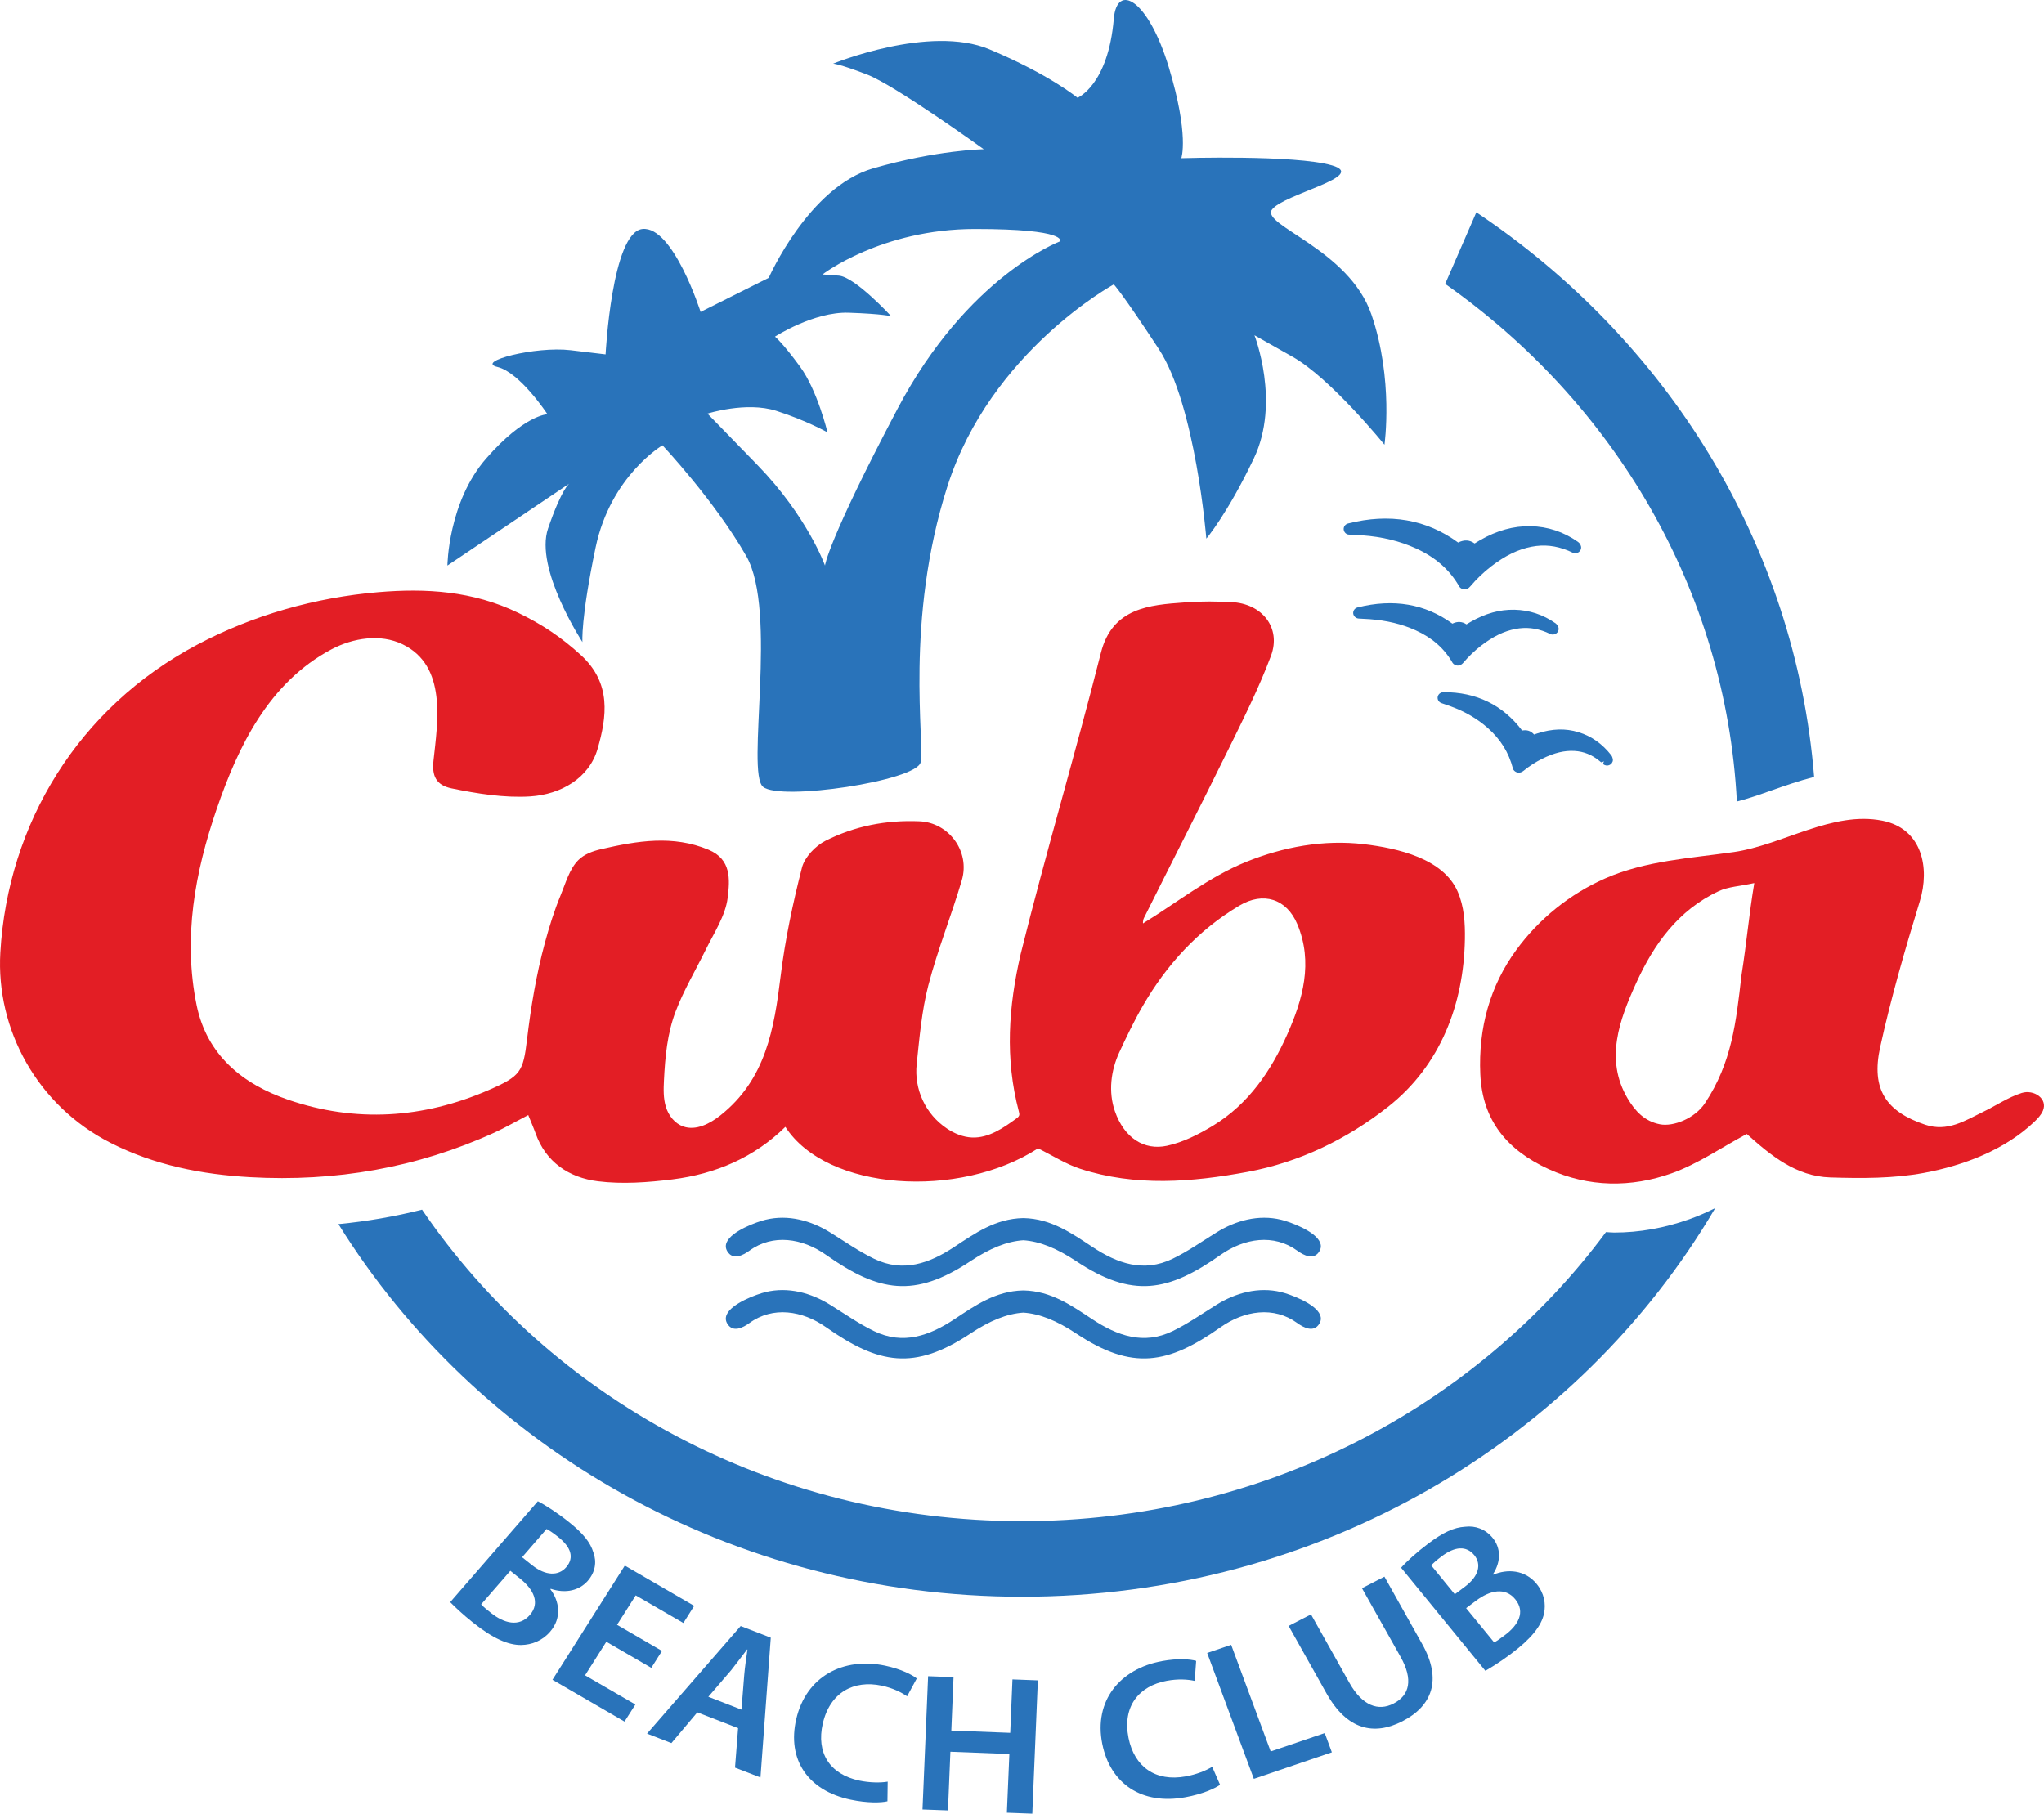 <svg xmlns="http://www.w3.org/2000/svg" xmlns:xlink="http://www.w3.org/1999/xlink" xmlns:xodm="http://www.corel.com/coreldraw/odm/2003" xml:space="preserve" width="47.075mm" height="41.776mm" version="1.1" style="shape-rendering:geometricPrecision; text-rendering:geometricPrecision; image-rendering:optimizeQuality; fill-rule:evenodd; clip-rule:evenodd" viewBox="0 0 4707.5 4177.58"> <defs> <style type="text/css"> .fil0 {fill:#2973BA;fill-rule:nonzero} .fil1 {fill:#E31E25;fill-rule:nonzero} </style> </defs> <g id="Слой_x0020_1">  <path class="fil0" d="M2441.35 555.88c0,0 -213.09,79.92 -374.32,385.81 -161.25,305.88 -167.03,361.01 -167.03,361.01 0,0 -40.28,-113 -155.49,-231.52l-115.17 -118.48c0,0 89.26,-28.49 158.4,-6.43 69.07,22.06 118.04,49.61 118.04,49.61 0,0 -23.06,-96.46 -63.34,-151.55 -40.32,-55.13 -57.61,-68.92 -57.61,-68.92 0,0 89.29,-57.83 169.91,-55.09 80.61,2.74 97.89,8.26 97.89,8.26 0,0 -83.48,-90.93 -120.94,-93.67l-37.42 -2.78c0,0 135.34,-104.7 351.27,-104.7 215.99,0 195.81,28.45 195.81,28.45zm716.98 168.12c-51.86,-150.19 -254.82,-205.32 -228.91,-241.14 25.91,-35.81 223.14,-77.18 138.17,-101.94 -84.93,-24.8 -346.94,-16.54 -346.94,-16.54 0,0 18.73,-52.37 -28.79,-209.41 -47.51,-157.12 -119.6,-195.59 -126.7,-111.64 -12.96,152.98 -83.53,181.87 -83.53,181.87 0,0 -64.74,-53.7 -202.99,-111.6 -138.22,-57.87 -359.91,33.06 -359.91,33.06 0,0 12.96,0 77.75,24.84 64.79,24.81 269.19,172.22 269.19,172.22 0,0 -106.51,1.35 -254.78,44.08 -148.31,42.72 -240.43,252.14 -240.43,252.14l-156.93 78.54c0,0 -63.34,-198.41 -133.9,-191.05 -70.57,7.33 -84.93,288.86 -84.93,288.86l-80.61 -9.65c-80.65,-9.62 -220.28,26.19 -168.49,38.59 51.83,12.4 115.21,108.86 115.21,108.86 0,0 -53.29,1.36 -141.12,101.95 -87.8,100.59 -89.26,246.66 -89.26,246.66l280.75 -188.8c0,0 -17.27,11.05 -48.96,103.35 -31.65,92.32 79.19,261.76 79.19,261.76 0,0 -4.31,-52.35 30.25,-217.69 34.54,-165.3 154.03,-235.6 154.03,-235.6 0,0 119.53,126.77 192.91,254.92 73.42,128.14 -1.42,498.76 38.86,531.83 40.33,33.07 352.77,-13.79 362.82,-56.48 10.09,-42.73 -37.42,-326.55 61.92,-636.56 99.35,-310.01 382.96,-464.35 382.96,-464.35 0,0 18.73,19.28 103.65,148.81 84.94,129.53 109.44,436.77 109.44,436.77 0,0 47.51,-55.09 109.38,-184.62 61.93,-129.54 1.46,-283.83 1.46,-283.83l87.84 49.61c87.8,49.6 211.6,202.54 211.6,202.54 0,0 21.59,-150.2 -30.2,-300.36z"></path> <path class="fil0" d="M3717.59 2839.08c-6.33,0 -12.6,-0.8 -18.93,-1.02 -298.73,402.71 -789.54,665.79 -1344.91,665.79 -578.81,0 -1087.61,-285.66 -1381.71,-717.5 -62.94,15.86 -127.17,26.94 -192.66,33.26 319.06,513.79 904.55,858.3 1574.37,858.3 685.69,0 1282.95,-361.04 1596.53,-895.13 -18.66,9.21 -37.98,17.89 -58.59,25.26 -57.96,20.7 -116.43,31.04 -174.1,31.04z"></path> <path class="fil0" d="M3400.13 489.04l-71.78 164.89c387.54,272.39 646.3,702.85 671.83,1192.26 24.42,-6.05 51.56,-15.57 79.83,-25.56 30.07,-10.6 62.98,-22.09 98.08,-31.11 -43.43,-538.26 -340.98,-1008.35 -777.96,-1300.48z"></path> <path class="fil0" d="M3040.3 2862.16c-11,-26.8 -70.25,-47.88 -89.84,-52.61 -52.14,-12.63 -104.68,1.88 -148.9,29.35 -33.33,20.66 -65.64,43.44 -100.9,60.53 -67.11,32.59 -127.86,10.38 -184.67,-27.13 -48.37,-31.98 -95.29,-65.11 -158.39,-66.51 -0.28,0 -0.51,0.08 -0.79,0.08 -0.28,0 -0.51,-0.08 -0.78,-0.08 -63.11,1.4 -110.02,34.53 -158.4,66.51 -56.82,37.51 -117.52,59.72 -184.67,27.13 -35.26,-17.09 -67.57,-39.87 -100.91,-60.53 -44.21,-27.47 -96.71,-41.98 -148.85,-29.35 -19.64,4.73 -78.85,25.81 -89.84,52.61 -2.67,6.46 -2.51,13.26 1.73,20.25 12.88,21.23 36.16,9.13 50.89,-1.58 53.99,-39.27 121.8,-28.89 176.57,9.7 120.78,85.15 203.08,100.4 332.15,14.69 44.8,-29.72 84.18,-45.84 122.11,-48.36 37.93,2.52 77.31,18.64 122.12,48.36 129.06,85.71 211.36,70.46 332.14,-14.69 54.82,-38.59 122.54,-48.97 176.57,-9.7 14.73,10.71 38.05,22.81 50.89,1.58 4.24,-6.99 4.41,-13.79 1.77,-20.25z"></path> <path class="fil0" d="M3040.3 3028.72c-11,-26.75 -70.25,-47.83 -89.84,-52.56 -52.14,-12.64 -104.68,1.87 -148.9,29.3 -33.33,20.71 -65.64,43.48 -100.9,60.58 -67.11,32.58 -127.86,10.33 -184.67,-27.13 -48.37,-31.98 -95.29,-65.16 -158.39,-66.51 -0.28,0 -0.51,0.07 -0.79,0.07 -0.28,0 -0.51,-0.07 -0.78,-0.07 -63.11,1.35 -110.02,34.53 -158.4,66.51 -56.82,37.46 -117.52,59.71 -184.67,27.13 -35.26,-17.1 -67.57,-39.87 -100.91,-60.58 -44.21,-27.43 -96.71,-41.94 -148.85,-29.3 -19.64,4.73 -78.85,25.81 -89.84,52.56 -2.67,6.5 -2.51,13.31 1.73,20.3 12.88,21.23 36.16,9.09 50.89,-1.58 53.99,-39.27 121.8,-28.9 176.57,9.69 120.78,85.11 203.08,100.41 332.15,14.69 44.8,-29.72 84.18,-45.84 122.11,-48.36 37.93,2.52 77.31,18.64 122.12,48.36 129.06,85.72 211.36,70.42 332.14,-14.69 54.82,-38.59 122.54,-48.96 176.57,-9.69 14.73,10.67 38.05,22.81 50.89,1.58 4.24,-6.99 4.41,-13.8 1.77,-20.3z"></path> <path class="fil0" d="M3360.98 1351.25c1.96,3.42 5.97,5.37 10.01,6.05l0.36 0.07c3.88,0.57 8.51,-1.01 11.58,-3.49 0.58,-0.53 2.63,-2.41 3.1,-3.02 14.49,-17.12 30.74,-32.72 48.33,-46.32 32.36,-24.84 61.84,-39.2 92.91,-45.21 28.66,-5.48 55.39,-2.85 84.77,9.13l9.69 4.43c4.8,2.34 10.38,1.81 14.57,-1.31 4.13,-3.08 6.09,-8.19 4.91,-13.15 -1.01,-4.24 -3.37,-7.7 -7.15,-10.38 -32.94,-23.1 -69.42,-35.2 -108.92,-36.06 -39.42,-0.69 -77.59,9.91 -116.69,32.34 -4.13,2.45 -8.21,4.97 -12.3,7.48 -11.54,-8.37 -23.78,-9.17 -37.92,-2.1 -72.68,-53.32 -157.92,-68.13 -253.5,-43.92 -6.51,1.65 -10.75,7.51 -10.08,13.9 0.66,6.34 6.07,11.8 12.72,11.68l10.16 0.53c6.72,0.38 13.12,0.72 19.56,1.12 46.33,3.32 86.69,13.27 123.69,30.03 45.19,20.44 77.98,49.34 100.2,88.2z"></path> <path class="fil0" d="M3355.57 1532.94c4.01,0.59 8.48,-0.91 11.5,-3.47 0.59,-0.44 2.48,-2.29 2.95,-2.85 12.26,-14.51 26.11,-27.77 41.27,-39.53 27.37,-21.08 52.46,-33.25 78.88,-38.37 24.19,-4.55 46.8,-2.33 70.8,7.44l8.95 4.02c4.68,2.52 10.25,1.85 14.37,-1.17 4.21,-2.96 6.17,-7.95 5.19,-12.92 -0.67,-3.15 -4.13,-8.46 -6.92,-10.37 -28.75,-20.15 -60.78,-30.51 -94.59,-31.22 -34.12,-0.72 -67.14,8.49 -101.06,27.95 -3.22,1.88 -6.4,3.83 -9.54,5.72 -9.94,-6.69 -20.58,-7.37 -32.44,-1.66 -62.59,-45.66 -135.98,-57.95 -218.27,-37.35 -6.48,1.68 -10.72,7.55 -10.1,13.9 0.67,6.35 6.32,11.42 12.72,11.73l25.49 1.43c39.38,3.07 73.9,11.27 105.43,25.55 38.4,17.39 66.23,41.89 85.12,74.92 2.08,3.54 7.62,6.32 10.25,6.25z"></path> <path class="fil0" d="M3711.07 1739.9c-20.62,-26.49 -46.06,-44.45 -75.63,-53.32 -29.91,-9.28 -60.93,-8.16 -94.66,2.7 -2.59,0.87 -5.15,1.77 -7.7,2.67 -7.27,-8.45 -16.3,-11.35 -27.48,-9.24 -44.53,-58.88 -105.55,-88.64 -181.14,-88.34 -6.6,0.03 -12.21,4.58 -13.34,10.78 -1.1,6.27 2.58,12.32 8.79,14.46l6.84 2.33c5.09,1.77 9.92,3.47 14.76,5.19 33.17,12.22 60.98,28.48 85.04,49.79 29.45,26.08 48.37,56.59 57.85,93.27 1.01,4.02 4.43,6.98 8.4,8.6 0.9,0.3 1.84,0.57 2.86,0.72 3.34,0.49 6.96,-0.19 9.86,-1.77 0.67,-0.41 2.58,-1.69 3.22,-2.18 13.39,-10.97 27.99,-20.36 43.27,-27.91 27.56,-13.65 51.23,-19.33 74.49,-17.9 21,1.28 39.76,8.72 57.05,22.89l4.27 3.53 1.11 -1.2c0.2,0.3 0.35,0.56 0.59,0.82l4.59 -2.21 -2.4 6.2c3.89,3.49 9.7,4.62 14.49,2.55 4.95,-1.94 8.25,-6.49 8.45,-11.57 0.08,-2.96 -1.77,-8.53 -3.58,-10.86z"></path> <path class="fil0" d="M1202.43 3586.96l23.05 18.33c31.52,25.06 60.97,24.84 78.41,4.81 19.55,-22.47 10.72,-46.67 -17.9,-69.48 -13.16,-10.48 -21.52,-15.93 -27.22,-18.71l-56.34 65.05zm-94.24 108.44c4.99,5.79 12.69,11.91 22.93,20.07 28.94,23.03 63.89,33.52 89.25,4.43 24.08,-27.72 8.48,-59.11 -22.74,-83.83l-22.29 -17.85 -67.15 77.18zm130.56 -237.45c16.76,8.61 44.92,26.76 70.64,47.23 33.02,26.27 50.26,47.13 57.37,71.18 7.66,21.05 4.63,44.52 -13.05,64.93 -18.96,21.8 -50.29,30.18 -85.43,18.38l-0.79 1.01c20.58,27.05 27.33,65.69 -0.7,97.96 -18.38,21.08 -42.25,29.96 -66.21,30.45 -30.15,0.44 -65.53,-15.27 -111.03,-51.48 -24.9,-19.85 -42.1,-36.42 -52.7,-47.2l201.9 -232.46z"></path> <polygon class="fil0" points="1499.97,3841.74 1396.42,3781.58 1347.42,3858.98 1463.34,3926.14 1438.31,3965.45 1272.38,3869.21 1438.98,3606.2 1598.76,3698.95 1573.86,3738.4 1464.11,3674.82 1421.09,3742.61 1524.62,3802.77 "></polygon> <path class="fil0" d="M1707.68 3937.96l6.29 -79.3c1.64,-19.49 4.91,-40.76 7.45,-59.03l-0.82 -0.3c-11.39,14.78 -24.66,32.74 -36.64,47.77l-52.61 61.24 76.33 29.62zm-101.7 6.24l-59.68 70.83 -56.11 -21.83 215.64 -247.79 69.34 26.84 -23.75 322.03 -58.62 -22.7 7.07 -90.97 -93.89 -36.41z"></path> <path class="fil0" d="M2043.85 4149.11c-15,3.57 -46.53,4.32 -84.69,-3.72 -99.74,-21 -146.5,-93.42 -125.45,-185.26 22.8,-99.02 108.68,-143.57 204.81,-123.4 37.68,8 62.46,21.16 72.83,29.54l-22.22 41.03c-13.52,-9.35 -33.15,-19.13 -58.78,-24.57 -63.89,-13.38 -118.79,15.22 -135.44,87.41 -15.22,66.61 15.13,116.71 84.58,131.4 22.82,4.77 48.06,5.33 64.95,2.33l-0.59 45.24z"></path> <polygon class="fil0" points="2196.06,3863.14 2190.96,3986.16 2326.62,3991.39 2331.76,3868.36 2390.27,3870.57 2377.47,4177.58 2318.92,4175.4 2324.65,4040.19 2188.84,4034.94 2183.26,4170.13 2124.6,4167.99 2137.52,3860.99 "></polygon> <path class="fil0" d="M2809.89 4111.12c-12.33,8.76 -40.84,21.47 -79.36,28.53 -100.32,18.57 -173.28,-30.33 -191.89,-122.66 -20.02,-99.54 40.61,-172.89 137.07,-190.74 37.94,-7.02 66.25,-4.31 79.13,-0.56l-3.38 46.11c-16.26,-3.57 -38.4,-5 -64.24,-0.23 -64.12,11.81 -102.72,58.92 -88.18,131.52 13.5,66.82 62.27,101.46 132.05,88.65 22.92,-4.14 46.44,-13 60.61,-22.24l18.19 41.62z"></path> <polygon class="fil0" points="2780.2,3807.43 2835.46,3788.71 2926.51,4034.28 3050.98,3991.97 3067.39,4036.27 2887.71,4097.42 "></polygon> <path class="fil0" d="M3019.33 3718.58l88.58 157.9c29.77,52.88 66.63,65.46 101.34,47.58 37.35,-19.05 45.94,-55.17 16.18,-108.04l-88.7 -157.71 51.71 -26.61 86.66 154.6c47,83.38 22.82,143.39 -45.15,178.38 -65.42,33.63 -127.42,20.52 -175.13,-64.48l-87 -155.01 51.51 -26.61z"></path> <path class="fil0" d="M3441.15 3783.06c6.88,-3.45 14.65,-9.25 25.26,-17.17 29.56,-22.17 47.7,-52.46 23.24,-82.26 -23.13,-28.3 -58.39,-20.51 -90.19,3.42l-22.89 17.13 64.58 78.88zm-90.65 -110.81l23.63 -17.71c32.2,-24.16 38.05,-51.66 21.4,-72.19 -18.84,-22.92 -45.23,-19.8 -74.6,2.04 -13.35,10.11 -20.7,16.68 -24.63,21.45l54.2 66.41zm-123.69 -61.15c12.25,-13.9 36.79,-36.3 62.98,-55.88 33.73,-25.28 58.63,-37.12 84.69,-38.54 23.05,-2.78 46.42,5.11 63.41,25.95 18.15,22.26 20.04,53.22 0.59,83.4l0.79 1.12c31.92,-13.49 72.76,-11.72 99.73,21.27 17.55,21.57 21.64,45.77 17.01,68.24 -5.97,28.18 -29.33,57.91 -75.9,92.66 -25.44,19.17 -46.06,31.65 -59.21,39.2l-194.09 -237.42z"></path> <path class="fil1" d="M2577.98 2423.59c-19.79,42.84 -25.65,91.54 -10.3,135.96 21.09,60.95 66.72,91.13 120.12,79.59 36.95,-7.96 72.95,-26.31 105.43,-45.96 82.65,-50.13 134.28,-127.24 171.27,-210.2 35.85,-80.43 60.43,-166.17 23.17,-254.55 -24.46,-58.06 -78.18,-75.28 -133.27,-42.47 -96.23,57.31 -168.17,137.16 -222.4,230.88 -21,36.37 -39.03,74.36 -54.02,106.75zm-230.92 146.1c1.1,-3 0.28,-6.3 -0.56,-9.39 -32.34,-122.16 -23.98,-241.47 4.36,-363.52 57.65,-231.96 126.09,-461.45 184.63,-693.19 26.19,-103.67 112.22,-110.14 192,-115.85 46.97,-3.39 71.9,-2.26 107.87,-0.83 70.95,2.78 116.06,58.88 91.76,123.82 -27.95,74.52 -64.12,146.44 -99.42,218.21 -63.37,128.93 -128.9,256.88 -193.07,385.47 -3.42,6.87 -2.16,15.89 -1.76,12.28 75.67,-46.17 150.97,-106.68 237.51,-141.62 85.36,-34.46 178.5,-51.56 270.97,-40.59 77.59,9.29 182.31,32.81 215.68,108.98 15.13,34.46 17.36,72.79 16.73,110.14 -2.67,148.35 -55.32,290.32 -177.59,386.33 -94.67,74.33 -203.43,127.17 -322.81,149.37 -127.65,23.75 -258.47,34.35 -385.82,-7.17 -33.02,-10.75 -62.89,-30.22 -96.82,-46.98 -181.68,117.62 -486.61,98.41 -581.99,-49.53 -71.54,70.39 -160.48,108.46 -259.66,120.93 -56.74,7.1 -115.8,11.42 -172.09,4.4 -66.95,-8.38 -120,-44.31 -143.44,-110.18 -4.44,-12.45 -9.78,-24.53 -16.93,-42.36 -29.22,15.23 -53,29.05 -78.02,40.48 -177.94,81.09 -366.22,113.64 -562.08,102.66 -112.02,-6.27 -220.98,-27.66 -321.89,-79.06 -169.05,-86.09 -264.1,-261.09 -253.86,-438.53 17.24,-297.2 179.84,-563.96 453.56,-709.05 127.92,-67.82 271.51,-108.6 417.11,-120.92 109.43,-9.28 217.34,-2.9 321.9,47.54 55.28,26.67 100.4,57.04 144.46,97.35 71.22,65.16 59.52,142.84 38.63,215.7 -19.32,67.45 -84.26,105.4 -155.45,109.88 -59.8,3.76 -122.9,-6.54 -181.21,-18.6 -36.21,-7.52 -45.08,-29.65 -41.46,-63.36 9.62,-89.25 31.77,-218.82 -71.31,-268.53 -50.69,-24.5 -113.55,-14.73 -163.3,11.58 -144.93,76.73 -215.33,224.29 -264.53,367.62 -50.14,146.17 -78.06,296.67 -46.33,452.05 23.59,115.4 106.33,182.18 211.6,218.17 154.19,52.69 309.56,43.26 460.81,-22.46 74.37,-32.28 79.59,-42.13 88.51,-116.49 8.95,-74.9 21.31,-149.57 41.1,-222.54 10.1,-37.2 21.64,-74.51 36.52,-110.25 10.92,-26.12 19.87,-59.82 40.53,-80.45 13.81,-13.83 33.44,-20.86 52.89,-25.33 83.35,-19.21 165.38,-32.81 247.17,1.5 52.53,22.02 49.16,68.35 43.9,110.85 -5.11,41.34 -32.2,82.03 -50.58,119.5 -23.08,47.01 -50.69,93.23 -69.26,142.08 -19.28,50.65 -24.3,105.3 -26.89,158.73 -1.03,20.51 -1.62,41.53 4.5,61.25 6.14,19.73 20.19,38.29 40.45,45.17 29.3,9.92 60.94,-6.69 84.89,-25.63 104.84,-83.04 123.96,-199.35 138.92,-321.28 10.33,-83.96 28.04,-167.45 49.08,-249.6 6.13,-23.9 30.95,-50.12 54.51,-61.96 66.75,-33.52 138.48,-47.95 216.03,-44.71 67.35,2.73 117.24,68.99 97.65,135.68 -23.87,81.28 -55.95,160.46 -77.15,242.26 -15.32,59.04 -20.34,120.67 -26.83,181.47 -6.07,57.31 19.88,115.09 69.7,148.35 17.17,11.43 37.11,19.84 58,20.63 38.12,1.5 71.89,-21.84 102.21,-44.03 2.32,-1.7 4.74,-3.54 5.97,-6.44z"></path> <path class="fil1" d="M4040.25 2034.06c-34,7.36 -59.96,8.45 -81.43,18.41 -94.86,44.08 -150.62,124.13 -190.56,211.87 -38.43,84.51 -72.67,176.01 -19.82,265.59 17.79,30.06 39.53,52.88 74.48,59.79 30.74,6.05 80.5,-13.46 103.86,-48.82 61.76,-93.22 71.55,-185.36 83.91,-293.59 12.85,-81.84 16.81,-136.29 29.56,-213.25zm-17.3 577.94c-59.45,31.86 -112.82,69.14 -172.46,90.41 -93.88,33.56 -192.08,32.62 -284.12,-9.58 -94.6,-43.37 -152.4,-111.2 -157.1,-218.78 -4.68,-105.59 22.07,-202.84 82.85,-285.92 51.87,-71.02 123.25,-129.19 205.71,-165.23 92.89,-40.58 195.77,-46.07 295.35,-60.31 111.43,-15.97 226.64,-95.11 341.99,-72.23 92.39,18.34 109.64,109.62 86.35,185.42 -34.05,111.07 -66.44,223.01 -91.33,336.28 -21.36,97.2 13.74,148.46 103.74,178.64 51.4,17.17 91.41,-9.29 133.06,-29.51 29.93,-14.42 57.88,-33.77 89.26,-43.69 27.45,-8.68 60.86,12.81 48.65,41.18 -4.2,9.69 -11.7,17.66 -19.4,25.02 -67.57,64.53 -161.97,100.75 -254.32,117.96 -70.09,13.04 -143.98,12.74 -215.88,10.48 -79.27,-2.47 -137.15,-50.77 -192.35,-100.14z"></path> </g> </svg>